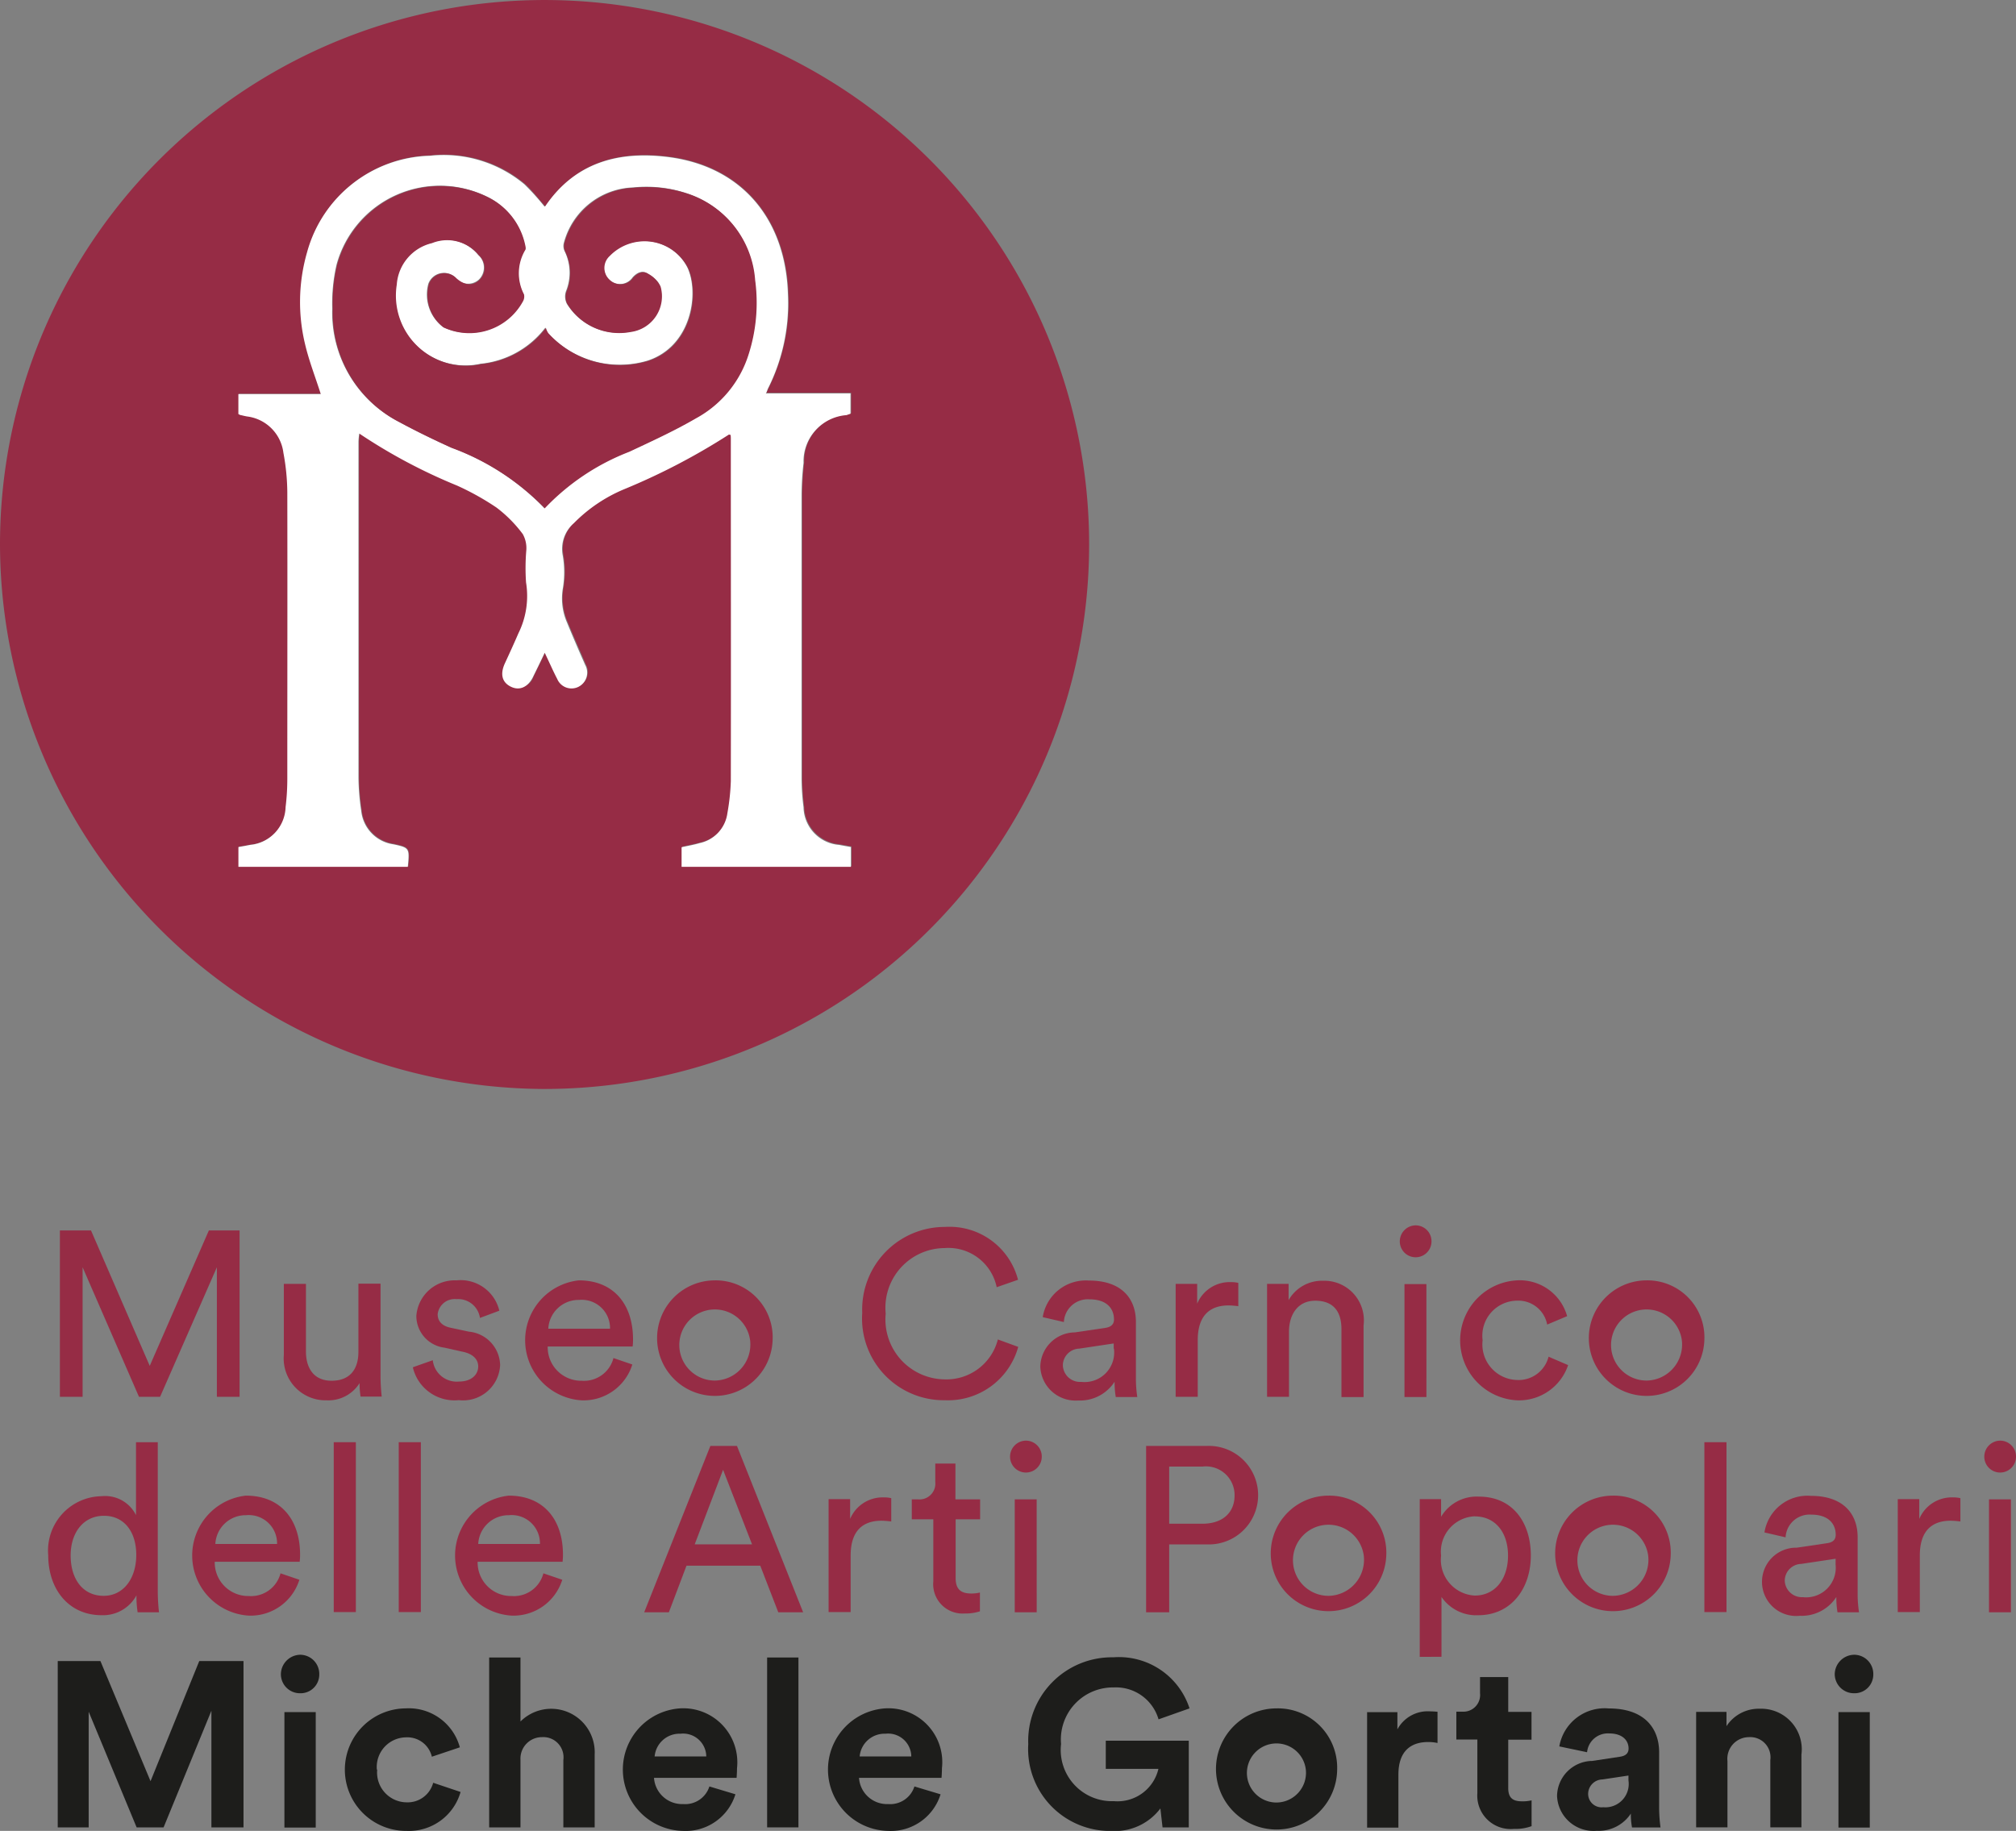 <svg xmlns="http://www.w3.org/2000/svg" width="117.132" height="106.396" viewBox="0 0 117.132 106.396">
  <rect x="0" y="0" width="117.132" height="106.396" fill="#808080" stroke="none"/>
  <g id="Livello_1-2" transform="translate(0 0.001)">
    <path id="Tracciato_580" data-name="Tracciato 580" d="M0,31.629A31.64,31.64,0,1,1,31.447,63.28,31.721,31.721,0,0,1,0,31.629M44.526,22.86a2.356,2.356,0,0,1,.125-.307,11.063,11.063,0,0,0,1.16-5.448c-.136-4.436-2.752-7.484-6.994-8.007-2.855-.353-5.379.318-7.108,2.866-.011.023-.068.023-.045.011-.4-.444-.739-.9-1.16-1.285a7.306,7.306,0,0,0-5.493-1.66,7.591,7.591,0,0,0-7.131,5.607,10.688,10.688,0,0,0-.114,5.357c.227.955.591,1.888.91,2.889H13.887v1.16a.544.544,0,0,0,.125.057,2.086,2.086,0,0,0,.364.08A2.428,2.428,0,0,1,16.5,26.295a14.028,14.028,0,0,1,.227,2.286c.023,5.55.011,11.1,0,16.639a13.42,13.42,0,0,1-.1,1.66,2.27,2.27,0,0,1-2.059,2.2c-.227.045-.455.08-.682.114v1.149h9.838c.091-1.08.1-1.1-.842-1.308a2.185,2.185,0,0,1-1.865-1.945,13.691,13.691,0,0,1-.159-1.922c-.011-6.517,0-13.034,0-19.539a4.515,4.515,0,0,1,.045-.466,31.827,31.827,0,0,0,5.687,3.025,15.448,15.448,0,0,1,2.286,1.274A8.242,8.242,0,0,1,30.412,31a1.843,1.843,0,0,1,.2.989,9.738,9.738,0,0,0-.011,1.82,4.878,4.878,0,0,1-.444,2.957c-.239.58-.5,1.149-.773,1.717-.3.626-.182,1.126.318,1.376a.924.924,0,0,0,1.3-.557c.216-.432.421-.876.682-1.41.284.591.489,1.069.728,1.524a.9.9,0,0,0,1.217.466.928.928,0,0,0,.409-1.274c-.353-.819-.717-1.638-1.058-2.468a3.483,3.483,0,0,1-.25-1.933,5.51,5.51,0,0,0,0-1.979,2.027,2.027,0,0,1,.648-1.865,8.912,8.912,0,0,1,2.968-1.99,37.063,37.063,0,0,0,6.028-3.15.212.212,0,0,1,.114.011c0,.1.011.2.011.307V45.356a12.818,12.818,0,0,1-.2,1.865,2.056,2.056,0,0,1-1.615,1.74c-.341.091-.694.159-1.046.239v1.137h9.838V49.189c-.227-.045-.455-.08-.682-.125a2.243,2.243,0,0,1-2.07-2.184,13.422,13.422,0,0,1-.114-1.66V28.74a17.311,17.311,0,0,1,.114-1.877,2.71,2.71,0,0,1,2.491-2.775,1.96,1.96,0,0,0,.239-.08V22.826H44.56Z" transform="translate(0 0)" fill="#962c45"/>
    <path id="Tracciato_581" data-name="Tracciato 581" d="M42.853,21.769h4.89v1.183c-.08.023-.159.057-.239.08a2.7,2.7,0,0,0-2.491,2.775,17.137,17.137,0,0,0-.114,1.877v16.48a13.577,13.577,0,0,0,.114,1.66,2.243,2.243,0,0,0,2.07,2.184c.227.045.444.08.682.125v1.149H37.929V48.143c.364-.08.705-.136,1.046-.239a2.056,2.056,0,0,0,1.615-1.74,12.819,12.819,0,0,0,.2-1.865c.011-6.608,0-13.2,0-19.812a2.772,2.772,0,0,0-.011-.307c-.057,0-.1-.034-.114-.011a37.978,37.978,0,0,1-6.028,3.15,8.912,8.912,0,0,0-2.968,1.99,1.983,1.983,0,0,0-.648,1.865,5.781,5.781,0,0,1,0,1.979,3.5,3.5,0,0,0,.25,1.933c.341.83.694,1.649,1.058,2.468a.922.922,0,0,1-.409,1.274.9.9,0,0,1-1.217-.466c-.239-.455-.444-.933-.728-1.524-.25.535-.466.967-.682,1.41-.3.6-.785.819-1.3.557s-.614-.751-.318-1.376c.262-.569.523-1.137.773-1.717a4.891,4.891,0,0,0,.444-2.957,12.175,12.175,0,0,1,.011-1.82,1.675,1.675,0,0,0-.2-.989A7.611,7.611,0,0,0,27.17,28.4a15.448,15.448,0,0,0-2.286-1.274A31.827,31.827,0,0,1,19.2,24.1a4.515,4.515,0,0,0-.045.466V44.106a13.691,13.691,0,0,0,.159,1.922,2.185,2.185,0,0,0,1.865,1.945c.944.2.944.227.842,1.308H12.18V48.132c.227-.034.455-.08.682-.125a2.27,2.27,0,0,0,2.059-2.2,13.42,13.42,0,0,0,.1-1.66c0-5.55.011-11.1,0-16.639a12.873,12.873,0,0,0-.227-2.286,2.428,2.428,0,0,0-2.127-2.115c-.125-.023-.25-.057-.364-.08-.034,0-.068-.034-.125-.057v-1.16h4.788c-.318-1-.682-1.922-.91-2.889a10.435,10.435,0,0,1,.114-5.357A7.607,7.607,0,0,1,23.3,7.962,7.325,7.325,0,0,1,28.8,9.623a14.073,14.073,0,0,1,1.16,1.285c-.011,0,.034,0,.045-.011,1.729-2.548,4.254-3.219,7.108-2.866,4.254.523,6.869,3.56,6.994,8.007a11.01,11.01,0,0,1-1.16,5.448c-.034.08-.057.159-.125.307M29.933,28.445a13.519,13.519,0,0,1,4.925-3.3c1.308-.6,2.627-1.217,3.878-1.945a6.362,6.362,0,0,0,3.059-3.73,9.828,9.828,0,0,0,.375-4.3,5.728,5.728,0,0,0-3.935-5.027A7.463,7.463,0,0,0,35.108,9.8a4.319,4.319,0,0,0-4.026,3.241.689.689,0,0,0,.057.478,2.855,2.855,0,0,1,.091,2.263.929.929,0,0,0,.023.762,3.535,3.535,0,0,0,3.685,1.638,2.093,2.093,0,0,0,1.74-2.639c-.08-.307-.444-.569-.739-.751s-.591-.057-.853.227a.891.891,0,0,1-1.365.136.935.935,0,0,1,0-1.388,2.827,2.827,0,0,1,4.549.694c.694,1.5.227,4.561-2.309,5.4a5.644,5.644,0,0,1-5.812-1.615,1.176,1.176,0,0,1-.136-.3,5.409,5.409,0,0,1-3.764,2.1,4.067,4.067,0,0,1-4.9-4.617,2.664,2.664,0,0,1,2.047-2.411,2.354,2.354,0,0,1,2.718.705.98.98,0,0,1,.034,1.433.937.937,0,0,1-1.376-.136.965.965,0,0,0-1.558.375,2.37,2.37,0,0,0,.864,2.525,3.541,3.541,0,0,0,4.606-1.524.634.634,0,0,0,.057-.4,2.68,2.68,0,0,1,.068-2.57c.045-.068.011-.2,0-.307a4.037,4.037,0,0,0-2.081-2.73,6.219,6.219,0,0,0-8.848,3.9,10.094,10.094,0,0,0-.25,2.548,7.138,7.138,0,0,0,3.878,6.585c.989.535,2,1.024,3.025,1.49a14.435,14.435,0,0,1,5.4,3.5Z" transform="translate(1.672 1.091)" fill="#fff"/>
    <path id="Tracciato_582" data-name="Tracciato 582" d="M29.306,28.22a14.435,14.435,0,0,0-5.4-3.5c-1.024-.466-2.036-.955-3.025-1.49A7.15,7.15,0,0,1,17,16.642a9.552,9.552,0,0,1,.25-2.548,6.222,6.222,0,0,1,8.848-3.9,4.012,4.012,0,0,1,2.081,2.73c.023.1.057.239,0,.307a2.649,2.649,0,0,0-.068,2.57.558.558,0,0,1-.057.4,3.541,3.541,0,0,1-4.606,1.524,2.37,2.37,0,0,1-.864-2.525.965.965,0,0,1,1.558-.375c.478.455.978.512,1.376.136a.971.971,0,0,0-.034-1.433,2.359,2.359,0,0,0-2.718-.705,2.664,2.664,0,0,0-2.047,2.411,4.075,4.075,0,0,0,4.9,4.617,5.387,5.387,0,0,0,3.764-2.1,1.176,1.176,0,0,0,.136.3,5.627,5.627,0,0,0,5.812,1.615c2.536-.83,3-3.89,2.309-5.4a2.827,2.827,0,0,0-4.549-.694.935.935,0,0,0,0,1.388.9.9,0,0,0,1.365-.136c.262-.273.557-.409.853-.227a1.679,1.679,0,0,1,.739.751,2.089,2.089,0,0,1-1.74,2.639,3.535,3.535,0,0,1-3.685-1.638.929.929,0,0,1-.023-.762,2.853,2.853,0,0,0-.091-2.263.759.759,0,0,1-.057-.478,4.346,4.346,0,0,1,4.026-3.241,7.5,7.5,0,0,1,3.128.341,5.712,5.712,0,0,1,3.935,5.027,9.828,9.828,0,0,1-.375,4.3,6.4,6.4,0,0,1-3.059,3.73c-1.251.728-2.57,1.331-3.878,1.945a13.425,13.425,0,0,0-4.925,3.3" transform="translate(2.334 1.305)" fill="#962c45"/>
    <path id="Tracciato_583" data-name="Tracciato 583" d="M12.181,72.537V65.008l-3.3,7.529H7.655L4.379,65.008v7.529H3.06V62.87H4.868L8.28,70.74l3.435-7.87H13.5v9.667H12.181" transform="translate(0.42 8.633)" fill="#962c45"/>
    <path id="Tracciato_584" data-name="Tracciato 584" d="M16.957,72.368A2.433,2.433,0,0,1,14.5,69.73V65.6h1.285v3.935c0,.9.409,1.695,1.49,1.695s1.558-.682,1.558-1.683V65.59h1.285v5.345c0,.523.045.978.068,1.217H18.958a4.838,4.838,0,0,1-.057-.785,2.138,2.138,0,0,1-1.933,1" transform="translate(1.991 9.006)" fill="#962c45"/>
    <path id="Tracciato_585" data-name="Tracciato 585" d="M22.25,70.072A1.4,1.4,0,0,0,23.774,71.3c.728,0,1.115-.409,1.115-.876,0-.409-.3-.716-.842-.842l-1.115-.25a1.862,1.862,0,0,1-1.638-1.842,2.233,2.233,0,0,1,2.331-2.07,2.311,2.311,0,0,1,2.491,1.763l-1.126.421a1.277,1.277,0,0,0-1.365-1.092.993.993,0,0,0-1.092.876c0,.4.25.682.751.785l1.058.227a2,2,0,0,1,1.82,1.945,2.153,2.153,0,0,1-2.4,2.036A2.484,2.484,0,0,1,21.09,70.47l1.16-.409" transform="translate(2.896 8.983)" fill="#962c45"/>
    <path id="Tracciato_586" data-name="Tracciato 586" d="M33.054,70.322a2.969,2.969,0,0,1-2.946,2.07,3.5,3.5,0,0,1-.159-6.972c2.024,0,3.15,1.388,3.15,3.435a3.482,3.482,0,0,1-.023.409H28.141a1.947,1.947,0,0,0,1.979,1.99,1.767,1.767,0,0,0,1.842-1.319l1.1.375m-1.3-2.081a1.642,1.642,0,0,0-1.8-1.672,1.761,1.761,0,0,0-1.786,1.672Z" transform="translate(3.681 8.983)" fill="#962c45"/>
    <path id="Tracciato_587" data-name="Tracciato 587" d="M40.28,68.9a3.357,3.357,0,1,1-3.355-3.48A3.312,3.312,0,0,1,40.28,68.9m-1.308,0a2.066,2.066,0,1,0-2.047,2.343A2.094,2.094,0,0,0,38.972,68.9Z" transform="translate(4.61 8.983)" fill="#962c45"/>
    <path id="Tracciato_588" data-name="Tracciato 588" d="M44.05,67.728a4.8,4.8,0,0,1,4.8-5.038A4.111,4.111,0,0,1,53.1,65.761l-1.24.432a2.862,2.862,0,0,0-3.014-2.275,3.466,3.466,0,0,0-3.435,3.81,3.482,3.482,0,0,0,3.435,3.821,3.081,3.081,0,0,0,3.082-2.32l1.183.432a4.228,4.228,0,0,1-4.265,3.1,4.751,4.751,0,0,1-4.8-5.05" transform="translate(6.049 8.608)" fill="#962c45"/>
    <path id="Tracciato_589" data-name="Tracciato 589" d="M55.14,68.444l1.774-.262c.4-.057.512-.262.512-.489,0-.637-.421-1.171-1.422-1.171a1.393,1.393,0,0,0-1.49,1.319l-1.228-.284a2.535,2.535,0,0,1,2.684-2.127c1.968,0,2.73,1.115,2.73,2.4v3.287a6.98,6.98,0,0,0,.08,1.08H57.529a5.216,5.216,0,0,1-.068-.887A2.389,2.389,0,0,1,55.345,72.4a2.05,2.05,0,0,1-2.2-1.968,2.03,2.03,0,0,1,1.99-1.99m2.275.944v-.3l-2,.3a.981.981,0,0,0-.955.978,1,1,0,0,0,1.069.955,1.721,1.721,0,0,0,1.9-1.933Z" transform="translate(7.298 8.984)" fill="#962c45"/>
    <path id="Tracciato_590" data-name="Tracciato 590" d="M63.7,66.909a5,5,0,0,0-.557-.045c-1.08,0-1.8.569-1.8,2.024v3.287H60.06V65.612h1.251v1.149a2.048,2.048,0,0,1,1.968-1.251,1.728,1.728,0,0,1,.421.046V66.92" transform="translate(8.247 8.995)" fill="#962c45"/>
    <path id="Tracciato_591" data-name="Tracciato 591" d="M66.015,72.184H64.73V65.622h1.251v.944a2.234,2.234,0,0,1,2.013-1.126,2.3,2.3,0,0,1,2.343,2.593V72.2H69.052V68.249c0-.91-.375-1.649-1.524-1.649-1.012,0-1.524.807-1.524,1.8v3.787" transform="translate(8.888 8.986)" fill="#962c45"/>
    <path id="Tracciato_592" data-name="Tracciato 592" d="M72.42,62.61a.922.922,0,0,1,.933.933.921.921,0,0,1-1.842,0,.932.932,0,0,1,.91-.933m.637,9.974H71.783V66.022h1.274Z" transform="translate(9.819 8.597)" fill="#962c45"/>
    <path id="Tracciato_593" data-name="Tracciato 593" d="M75.9,68.9a2.066,2.066,0,0,0,2,2.309,1.793,1.793,0,0,0,1.831-1.353l1.137.489a3.012,3.012,0,0,1-2.957,2.047,3.491,3.491,0,0,1-.023-6.972A2.857,2.857,0,0,1,80.811,67.5l-1.16.489A1.706,1.706,0,0,0,77.888,66.6a2.038,2.038,0,0,0-1.99,2.286" transform="translate(10.242 8.983)" fill="#962c45"/>
    <path id="Tracciato_594" data-name="Tracciato 594" d="M87.88,68.9a3.357,3.357,0,1,1-3.355-3.48A3.312,3.312,0,0,1,87.88,68.9m-1.308,0a2.066,2.066,0,1,0-2.047,2.343A2.094,2.094,0,0,0,86.572,68.9Z" transform="translate(11.145 8.983)" fill="#962c45"/>
    <path id="Tracciato_595" data-name="Tracciato 595" d="M7.6,82.572a2.209,2.209,0,0,1-2.036,1.171c-1.922,0-3.1-1.524-3.1-3.48a3.161,3.161,0,0,1,3.1-3.435,2,2,0,0,1,2,1.1V73.69H8.829v8.666A11.165,11.165,0,0,0,8.9,83.573H7.658a6.036,6.036,0,0,1-.068-.887v-.114m-1.911.046c1.171,0,1.9-1.024,1.9-2.377S6.873,77.966,5.7,77.966s-1.933.955-1.933,2.309.694,2.343,1.922,2.343Z" transform="translate(0.338 10.118)" fill="#962c45"/>
    <path id="Tracciato_596" data-name="Tracciato 596" d="M16.044,81.322a2.969,2.969,0,0,1-2.946,2.07,3.5,3.5,0,0,1-.159-6.972c2.024,0,3.15,1.388,3.15,3.435a3.483,3.483,0,0,1-.023.409H11.131a1.947,1.947,0,0,0,1.979,1.99,1.767,1.767,0,0,0,1.842-1.319l1.1.375m-1.3-2.081a1.642,1.642,0,0,0-1.8-1.672,1.761,1.761,0,0,0-1.786,1.672h3.583Z" transform="translate(1.346 10.493)" fill="#962c45"/>
    <rect id="Rettangolo_100" data-name="Rettangolo 100" width="1.285" height="9.872" transform="translate(19.391 83.808)" fill="#962c45"/>
    <rect id="Rettangolo_101" data-name="Rettangolo 101" width="1.285" height="9.872" transform="translate(23.167 83.808)" fill="#962c45"/>
    <path id="Tracciato_597" data-name="Tracciato 597" d="M29.474,81.322a2.969,2.969,0,0,1-2.946,2.07,3.5,3.5,0,0,1-.159-6.972c2.024,0,3.15,1.388,3.15,3.435a3.483,3.483,0,0,1-.023.409H24.561a1.947,1.947,0,0,0,1.979,1.99,1.767,1.767,0,0,0,1.842-1.319l1.1.375m-1.3-2.081a1.642,1.642,0,0,0-1.8-1.672,1.761,1.761,0,0,0-1.786,1.672Z" transform="translate(3.19 10.493)" fill="#962c45"/>
    <path id="Tracciato_598" data-name="Tracciato 598" d="M39.654,80.84H35.367l-1.024,2.707H32.91l3.844-9.667H38.3l3.844,9.667H40.7L39.654,80.84m-3.81-1.24h3.332l-1.683-4.333Z" transform="translate(4.519 10.145)" fill="#962c45"/>
    <path id="Tracciato_599" data-name="Tracciato 599" d="M45.969,77.909a5,5,0,0,0-.557-.045c-1.08,0-1.8.569-1.8,2.024v3.287H42.33V76.612h1.251v1.149a2.048,2.048,0,0,1,1.968-1.251,1.655,1.655,0,0,1,.421.045V77.92" transform="translate(5.812 10.506)" fill="#962c45"/>
    <path id="Tracciato_600" data-name="Tracciato 600" d="M49.128,76.861h1.422v1.16H49.128v3.412c0,.6.25.9.91.9a2.092,2.092,0,0,0,.5-.057v1.092a2.656,2.656,0,0,1-.876.125,1.706,1.706,0,0,1-1.831-1.865V78.021H46.58v-1.16h.353a.921.921,0,0,0,1.012-1.012V74.78h1.171v2.07" transform="translate(6.396 10.268)" fill="#962c45"/>
    <path id="Tracciato_601" data-name="Tracciato 601" d="M52.51,73.61a.922.922,0,0,1,.933.933.921.921,0,0,1-1.842,0,.932.932,0,0,1,.91-.933m.637,9.974H51.873V77.022h1.274Z" transform="translate(7.085 10.107)" fill="#962c45"/>
    <path id="Tracciato_602" data-name="Tracciato 602" d="M59.892,79.589v3.958H58.55V73.88h3.526a2.863,2.863,0,1,1,0,5.721H59.892M61.825,78.4c1.16,0,1.865-.637,1.865-1.638a1.666,1.666,0,0,0-1.865-1.683H59.892V78.4h1.933Z" transform="translate(8.04 10.145)" fill="#962c45"/>
    <path id="Tracciato_603" data-name="Tracciato 603" d="M71.63,79.9a3.357,3.357,0,1,1-3.355-3.48A3.312,3.312,0,0,1,71.63,79.9m-1.308,0a2.066,2.066,0,1,0-2.047,2.343A2.094,2.094,0,0,0,70.322,79.9Z" transform="translate(8.914 10.493)" fill="#962c45"/>
    <path id="Tracciato_604" data-name="Tracciato 604" d="M72.531,85.773V76.618h1.24v1.024a2.4,2.4,0,0,1,2.2-1.171c1.968,0,3.014,1.513,3.014,3.423s-1.137,3.469-3.059,3.469A2.443,2.443,0,0,1,73.794,82.3v3.48H72.52m3.207-8.166A2.056,2.056,0,0,0,73.771,79.9a2.08,2.08,0,0,0,1.956,2.32c1.183,0,1.933-.967,1.933-2.32S76.921,77.619,75.727,77.619Z" transform="translate(9.958 10.5)" fill="#962c45"/>
    <path id="Tracciato_605" data-name="Tracciato 605" d="M86.16,79.9a3.357,3.357,0,1,1-3.355-3.48A3.312,3.312,0,0,1,86.16,79.9m-1.308,0a2.066,2.066,0,1,0-2.047,2.343A2.094,2.094,0,0,0,84.852,79.9Z" transform="translate(10.909 10.493)" fill="#962c45"/>
    <rect id="Rettangolo_102" data-name="Rettangolo 102" width="1.285" height="9.872" transform="translate(99.026 83.808)" fill="#962c45"/>
    <path id="Tracciato_606" data-name="Tracciato 606" d="M92.022,79.444l1.774-.262c.4-.057.5-.262.5-.489,0-.637-.421-1.171-1.422-1.171a1.393,1.393,0,0,0-1.49,1.319l-1.228-.284a2.527,2.527,0,0,1,2.684-2.127c1.968,0,2.73,1.115,2.73,2.4v3.287a6.98,6.98,0,0,0,.08,1.08H94.4a5.216,5.216,0,0,1-.068-.887A2.389,2.389,0,0,1,92.215,83.4a1.985,1.985,0,1,1-.2-3.958m2.275.944v-.3l-2,.3a.981.981,0,0,0-.955.978,1,1,0,0,0,1.058.955A1.721,1.721,0,0,0,94.285,80.388Z" transform="translate(12.361 10.495)" fill="#962c45"/>
    <path id="Tracciato_607" data-name="Tracciato 607" d="M100.589,77.909a5,5,0,0,0-.557-.045c-1.08,0-1.8.569-1.8,2.024v3.287H96.95V76.612H98.2v1.149a2.048,2.048,0,0,1,1.968-1.251,1.655,1.655,0,0,1,.421.045V77.92" transform="translate(13.312 10.506)" fill="#962c45"/>
    <path id="Tracciato_608" data-name="Tracciato 608" d="M102.28,73.61a.922.922,0,0,1,.933.933.921.921,0,0,1-1.842,0,.932.932,0,0,1,.91-.933m.637,9.974h-1.274V77.022h1.274Z" transform="translate(13.919 10.107)" fill="#962c45"/>
    <path id="Tracciato_609" data-name="Tracciato 609" d="M11.878,94.537V87.759L9.1,94.537H7.533L4.747,87.816v6.722H2.95V84.87H5.429l2.912,6.983,2.832-6.983h2.57v9.667H11.878" transform="translate(0.405 11.654)" fill="#1d1d1b"/>
    <path id="Tracciato_610" data-name="Tracciato 610" d="M15.465,84.55a1.114,1.114,0,0,1,1.115,1.137,1.086,1.086,0,0,1-1.115,1.1,1.107,1.107,0,0,1-1.115-1.1,1.144,1.144,0,0,1,1.115-1.137m.91,10.042h-1.82v-6.71h1.82Z" transform="translate(1.97 11.61)" fill="#1d1d1b"/>
    <path id="Tracciato_611" data-name="Tracciato 611" d="M19.491,90.85a1.732,1.732,0,0,0,1.717,1.9,1.531,1.531,0,0,0,1.535-1.137l1.592.535A3.119,3.119,0,0,1,21.2,94.41a3.56,3.56,0,0,1-.057-7.12,3.072,3.072,0,0,1,3.15,2.263l-1.626.546a1.462,1.462,0,0,0-1.49-1.126,1.722,1.722,0,0,0-1.706,1.877" transform="translate(2.425 11.986)" fill="#1d1d1b"/>
    <path id="Tracciato_612" data-name="Tracciato 612" d="M26.81,94.562H24.99V84.69h1.82v3.719a2.528,2.528,0,0,1,4.31,1.922v4.231H29.3V90.649a1.173,1.173,0,0,0-1.24-1.331,1.247,1.247,0,0,0-1.251,1.308v3.946" transform="translate(3.431 11.629)" fill="#1d1d1b"/>
    <path id="Tracciato_613" data-name="Tracciato 613" d="M38.358,92.283A3.027,3.027,0,0,1,35.3,94.41a3.565,3.565,0,0,1-.171-7.12,3.14,3.14,0,0,1,3.321,3.48c0,.262-.023.535-.023.557h-4.8a1.638,1.638,0,0,0,1.695,1.524,1.476,1.476,0,0,0,1.524-1.024l1.513.455m-1.695-2.2a1.345,1.345,0,0,0-1.5-1.319,1.451,1.451,0,0,0-1.5,1.319Z" transform="translate(4.371 11.986)" fill="#1d1d1b"/>
    <rect id="Rettangolo_103" data-name="Rettangolo 103" width="1.82" height="9.872" transform="translate(44.571 96.319)" fill="#1d1d1b"/>
    <path id="Tracciato_614" data-name="Tracciato 614" d="M48.838,92.283a3.027,3.027,0,0,1-3.059,2.127,3.565,3.565,0,0,1-.171-7.12,3.132,3.132,0,0,1,3.31,3.48c0,.262-.023.535-.023.557H44.1a1.631,1.631,0,0,0,1.695,1.524,1.476,1.476,0,0,0,1.524-1.024l1.513.455m-1.695-2.2a1.345,1.345,0,0,0-1.5-1.319,1.451,1.451,0,0,0-1.5,1.319Z" transform="translate(5.81 11.986)" fill="#1d1d1b"/>
    <path id="Tracciato_615" data-name="Tracciato 615" d="M60.332,94.563l-.125-1.1a3.31,3.31,0,0,1-2.855,1.308A4.761,4.761,0,0,1,52.53,89.73a4.861,4.861,0,0,1,4.947-5.05A4.309,4.309,0,0,1,61.9,87.648l-1.8.637a2.576,2.576,0,0,0-2.616-1.854,3.024,3.024,0,0,0-3.048,3.287A2.976,2.976,0,0,0,57.5,93.039a2.44,2.44,0,0,0,2.593-1.877H57.034V89.525h4.822v5.038H60.332" transform="translate(7.213 11.628)" fill="#1d1d1b"/>
    <path id="Tracciato_616" data-name="Tracciato 616" d="M69.16,90.85a3.52,3.52,0,1,1-3.526-3.56,3.446,3.446,0,0,1,3.526,3.56m-1.82,0a1.717,1.717,0,1,0-1.706,1.911A1.727,1.727,0,0,0,67.34,90.85Z" transform="translate(8.53 11.986)" fill="#1d1d1b"/>
    <path id="Tracciato_617" data-name="Tracciato 617" d="M73.934,89.282a2.474,2.474,0,0,0-.546-.057c-.933,0-1.729.455-1.729,1.9V94.2H69.84v-6.71H71.6v1a2,2,0,0,1,1.911-1.046c.148,0,.284.011.421.023v1.831" transform="translate(9.59 12.006)" fill="#1d1d1b"/>
    <path id="Tracciato_618" data-name="Tracciato 618" d="M77.414,87.714h1.353v1.615H77.414v2.809c0,.58.273.773.8.773a2.193,2.193,0,0,0,.557-.057v1.5a2.691,2.691,0,0,1-1.024.159,1.94,1.94,0,0,1-2.127-2.07V89.318H74.4V87.7h.341a.97.97,0,0,0,1.035-1.069V85.69h1.638v2" transform="translate(10.216 11.766)" fill="#1d1d1b"/>
    <path id="Tracciato_619" data-name="Tracciato 619" d="M81.553,90.349,83.2,90.1c.387-.057.5-.25.5-.478,0-.478-.364-.876-1.126-.876a1.211,1.211,0,0,0-1.285,1.092L79.676,89.5a2.674,2.674,0,0,1,2.877-2.206c2.127,0,2.923,1.206,2.923,2.548v3.3a8.972,8.972,0,0,0,.08,1.069H83.9a4.2,4.2,0,0,1-.068-.807,2.236,2.236,0,0,1-1.979,1,2.122,2.122,0,0,1-2.309-2.024,2.072,2.072,0,0,1,2-2.036m2.15,1.149v-.3l-1.513.227a.845.845,0,0,0-.83.842.783.783,0,0,0,.876.773,1.359,1.359,0,0,0,1.467-1.558Z" transform="translate(10.922 11.986)" fill="#1d1d1b"/>
    <path id="Tracciato_620" data-name="Tracciato 620" d="M88.458,94.2H86.65v-6.71h1.763v.83a2.238,2.238,0,0,1,1.933-1.012,2.359,2.359,0,0,1,2.422,2.661V94.2H90.96V90.29a1.173,1.173,0,0,0-1.24-1.331,1.257,1.257,0,0,0-1.251,1.388V94.2" transform="translate(11.898 11.989)" fill="#1d1d1b"/>
    <path id="Tracciato_621" data-name="Tracciato 621" d="M94.856,84.55a1.114,1.114,0,0,1,1.115,1.137,1.086,1.086,0,0,1-1.115,1.1,1.117,1.117,0,0,1-1.126-1.1,1.146,1.146,0,0,1,1.126-1.137m.91,10.042h-1.82v-6.71h1.82Z" transform="translate(12.87 11.61)" fill="#1d1d1b"/>
  </g>
</svg>